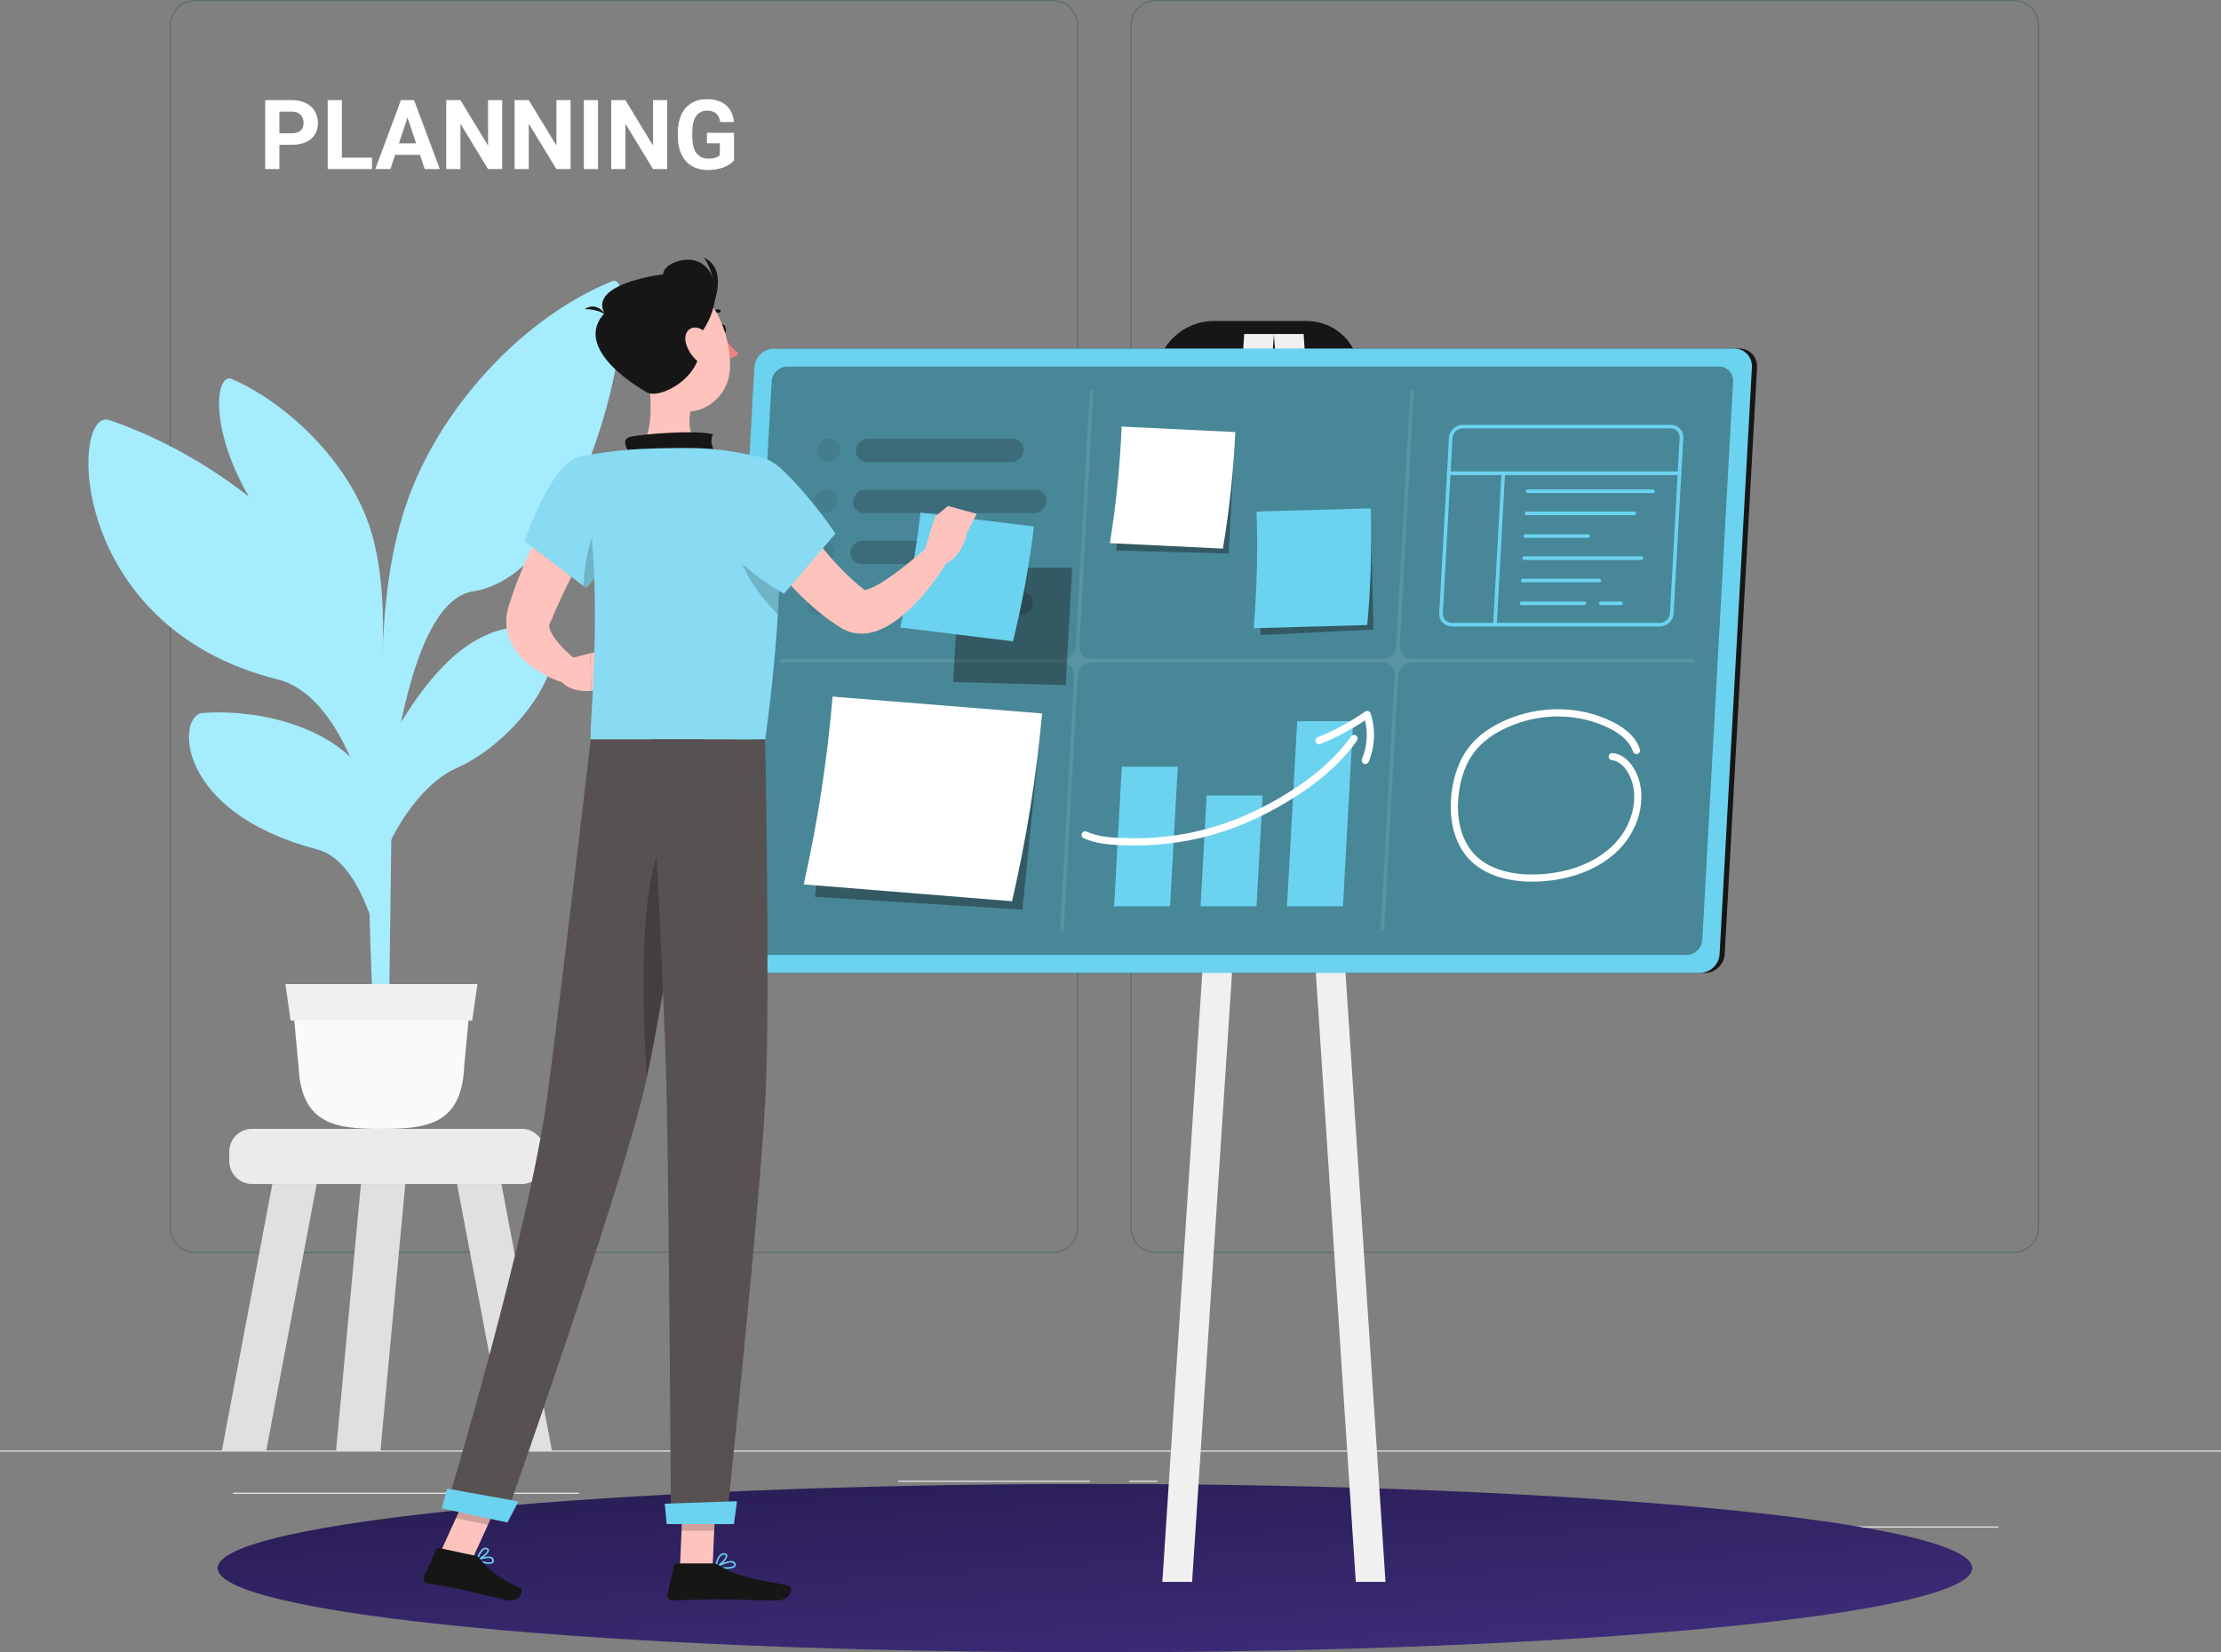 <svg xmlns="http://www.w3.org/2000/svg" width="469" height="349" viewBox="0 0 469 349" fill="none"><rect x="0" y="0" width="469" height="349" fill="#808080" stroke="none"/><path d="M469 306.381H0V306.615H469V306.381Z" fill="#EBEBEB"></path><path d="M122.287 315.288H49.207V315.523H122.287V315.288Z" fill="#EBEBEB"></path><path d="M422.006 322.409H386.456V322.643H422.006V322.409Z" fill="#EBEBEB"></path><path d="M141.225 323.98H123.225V324.215H141.225V323.98Z" fill="#EBEBEB"></path><path d="M230.147 312.752H189.635V312.987H230.147V312.752Z" fill="#EBEBEB"></path><path d="M244.434 312.752H238.496V312.987H244.434V312.752Z" fill="#EBEBEB"></path><path d="M347.895 318.451H307.354V318.685H347.895V318.451Z" fill="#EBEBEB"></path><path d="M222.315 264.651H41.197C38.242 264.651 35.841 262.255 35.841 259.308V5.343C35.841 2.395 38.242 0 41.197 0H222.325C225.279 0 227.681 2.395 227.681 5.343V259.308C227.671 262.255 225.27 264.651 222.315 264.651ZM41.197 0.234C38.373 0.234 36.075 2.526 36.075 5.343V259.308C36.075 262.124 38.373 264.417 41.197 264.417H222.325C225.148 264.417 227.446 262.124 227.446 259.308V5.343C227.446 2.526 225.148 0.234 222.325 0.234H41.197Z" fill="#355B65" fill-opacity="0.5"></path><path d="M425.204 264.651H244.077C241.122 264.651 238.721 262.255 238.721 259.308V5.343C238.721 2.395 241.122 0 244.077 0H425.204C428.159 0 430.56 2.395 430.56 5.343V259.308C430.56 262.255 428.159 264.651 425.204 264.651ZM244.077 0.234C241.253 0.234 238.955 2.526 238.955 5.343V259.308C238.955 262.124 241.253 264.417 244.077 264.417H425.204C428.028 264.417 430.326 262.124 430.326 259.308V5.343C430.326 2.526 428.028 0.234 425.204 0.234H244.077Z" fill="#355B65" fill-opacity="0.5"></path><path d="M110.179 250.083H53.224C50.578 250.083 48.421 247.921 48.421 245.292V243.224C48.421 240.586 50.588 238.434 53.224 238.434H110.179C112.824 238.434 114.981 240.595 114.981 243.224V245.292C114.981 247.931 112.824 250.083 110.179 250.083Z" fill="#EBEBEB"></path><path d="M66.88 250.083H57.509L46.853 306.381H56.224L66.88 250.083Z" fill="#E0E0E0"></path><path d="M85.584 250.083H76.213L70.97 306.381H80.34L85.584 250.083Z" fill="#E0E0E0"></path><path d="M96.512 250.083H105.882L116.547 306.381H107.177L96.512 250.083Z" fill="#E0E0E0"></path><path d="M79.157 224.492C77.835 190.49 76.428 156.685 79.308 139.638L84.016 136.316C84.016 136.316 82.984 139.497 82.44 191.585C81.896 243.673 81.23 216.754 81.803 224.492H79.157Z" fill="#A6ECFF"></path><path d="M86.737 103.905C93.988 85.061 110.882 66.862 129.229 59.414C136.433 56.495 126.049 120.765 99.935 124.901C87.178 126.922 83.211 159.502 81.053 175.146C80.322 144.372 79.487 122.749 86.737 103.905Z" fill="#A6ECFF"></path><path d="M85.189 151.745C90.292 143.679 98.631 132.386 110.815 132.367C124.632 132.358 112.541 155.038 96.304 162.289C88.378 165.826 81.765 177.054 80.049 184.09C80.199 169.84 80.086 159.81 85.189 151.745Z" fill="#A6ECFF"></path><path d="M72.77 127.353C63.897 111.671 44.124 95.905 23.075 88.729C14.811 85.912 13.995 132.368 58.56 143.483C72.948 147.076 78.717 172.489 81.7 185.26C81.447 160.447 81.644 143.034 72.77 127.353Z" fill="#A6ECFF"></path><path d="M77.63 164.545C71.974 154.552 56.6 149.658 42.783 150.594C37.352 150.959 36.761 171.478 66.955 179.403C76.11 181.807 79.806 197.891 81.71 206.032C81.541 190.219 83.277 174.537 77.63 164.545Z" fill="#A6ECFF"></path><path d="M78.21 111.746C73.811 97.767 60.857 85.239 48.973 80.064C44.301 78.034 42.866 101.21 68.389 123.9C76.128 130.786 78.567 150.837 79.833 160.999C80.405 142.847 82.609 125.724 78.21 111.746Z" fill="#A6ECFF"></path><path d="M80.537 238.434C71.251 238.434 63.578 237.76 63.044 225.231L61.496 208.792H99.57L98.022 225.231C97.496 237.76 89.824 238.434 80.537 238.434Z" fill="#FAFAFA"></path><path d="M99.719 215.566H61.364L60.267 207.865H100.816L99.719 215.566Z" fill="#F0F0F0"></path><path d="M58.995 30.579V35.71H56V21.148H61.67C62.761 21.148 63.719 21.348 64.544 21.748C65.376 22.148 66.015 22.718 66.461 23.458C66.907 24.192 67.13 25.028 67.13 25.969C67.13 27.395 66.641 28.522 65.662 29.349C64.691 30.169 63.343 30.579 61.62 30.579H58.995ZM58.995 28.149H61.67C62.462 28.149 63.064 27.962 63.476 27.589C63.896 27.215 64.105 26.682 64.105 25.989C64.105 25.275 63.896 24.698 63.476 24.258C63.057 23.818 62.478 23.591 61.74 23.578H58.995V28.149Z" fill="white"></path><path d="M72.191 33.3H78.549V35.71H69.196V21.148H72.191V33.3Z" fill="white"></path><path d="M88.681 32.71H83.43L82.432 35.71H79.248L84.658 21.148H87.433L92.873 35.71H89.689L88.681 32.71ZM84.239 30.279H87.872L86.045 24.828L84.239 30.279Z" fill="white"></path><path d="M106.049 35.71H103.054L97.225 26.129V35.71H94.231V21.148H97.225L103.064 30.749V21.148H106.049V35.71Z" fill="white"></path><path d="M120.483 35.71H117.488L111.659 26.129V35.71H108.664V21.148H111.659L117.498 30.749V21.148H120.483V35.71Z" fill="white"></path><path d="M126.282 35.71H123.288V21.148H126.282V35.71Z" fill="white"></path><path d="M140.886 35.71H137.891L132.062 26.129V35.71H129.067V21.148H132.062L137.901 30.749V21.148H140.886V35.71Z" fill="white"></path><path d="M155 33.87C154.461 34.517 153.699 35.02 152.714 35.38C151.729 35.734 150.638 35.91 149.44 35.91C148.182 35.91 147.078 35.637 146.126 35.09C145.181 34.537 144.449 33.737 143.93 32.69C143.418 31.643 143.155 30.413 143.142 28.999V28.009C143.142 26.555 143.384 25.299 143.87 24.238C144.363 23.172 145.068 22.358 145.986 21.798C146.911 21.231 147.993 20.948 149.23 20.948C150.954 20.948 152.302 21.361 153.273 22.188C154.245 23.008 154.82 24.205 155 25.779H152.085C151.952 24.945 151.656 24.335 151.197 23.948C150.744 23.561 150.119 23.368 149.32 23.368C148.302 23.368 147.527 23.752 146.995 24.518C146.462 25.285 146.193 26.425 146.186 27.939V28.869C146.186 30.396 146.476 31.549 147.054 32.33C147.633 33.11 148.482 33.5 149.6 33.5C150.724 33.5 151.526 33.26 152.005 32.78V30.269H149.28V28.059H155V33.87Z" fill="white"></path><path d="M231.217 349C333.53 349 416.472 341.041 416.472 331.222C416.472 321.404 333.53 313.445 231.217 313.445C128.903 313.445 45.962 321.404 45.962 331.222C45.962 341.041 128.903 349 231.217 349Z" fill="url(#paint0_linear_1240_1467)"></path><path d="M360.005 205.507H157.303C155.118 205.507 153.429 203.72 153.551 201.54L160.38 77.584C160.502 75.404 162.387 73.617 164.573 73.617H367.274C369.46 73.617 371.148 75.404 371.026 77.584L364.198 201.54C364.076 203.73 362.19 205.507 360.005 205.507Z" fill="#161616"></path><path d="M274.731 94.707H255.136C248.598 94.707 243.552 89.383 243.908 82.871L244.105 79.259C244.452 72.953 249.912 67.797 256.243 67.797H275.829C282.366 67.797 287.422 73.131 287.066 79.643L286.869 83.245C286.531 89.542 281.063 94.707 274.731 94.707Z" fill="#161616"></path><path d="M292.571 334.132H286.296L269.009 70.548H275.284L292.571 334.132Z" fill="#F0F0F0"></path><path d="M245.446 334.132H251.731L269.009 70.548H262.734L245.446 334.132Z" fill="#F0F0F0"></path><path d="M358.926 205.507H156.224C154.038 205.507 152.35 203.72 152.472 201.54L159.301 77.584C159.423 75.404 161.308 73.617 163.494 73.617H366.195C368.381 73.617 370.069 75.404 369.947 77.584L363.119 201.54C362.997 203.73 361.111 205.507 358.926 205.507Z" fill="#6BD3F0"></path><path opacity="0.4" d="M159.442 201.709C157.688 201.709 156.346 200.287 156.44 198.547L162.941 80.588C163.034 78.839 164.535 77.426 166.289 77.426H362.969C364.723 77.426 366.064 78.848 365.971 80.588L359.47 198.547C359.376 200.296 357.876 201.709 356.122 201.709H159.442Z" fill="#161616"></path><path opacity="0.1" d="M357.341 139.188H298.134C296.643 139.188 295.508 137.981 295.583 136.503L298.537 82.805C298.547 82.6 298.387 82.422 298.181 82.422C297.975 82.422 297.787 82.59 297.778 82.805L294.823 136.503C294.738 137.991 293.472 139.188 291.981 139.188H230.467C228.975 139.188 227.84 137.981 227.915 136.503L230.87 82.805C230.879 82.6 230.72 82.422 230.514 82.422C230.307 82.422 230.12 82.59 230.11 82.805L227.156 136.503C227.071 137.991 225.805 139.188 224.313 139.188H165.107C164.901 139.188 164.713 139.357 164.704 139.572C164.694 139.778 164.854 139.955 165.06 139.955H224.267C225.758 139.955 226.893 141.162 226.818 142.641L223.863 196.338C223.854 196.544 224.013 196.722 224.22 196.722C224.426 196.722 224.614 196.553 224.623 196.338L227.578 142.641C227.662 141.153 228.928 139.955 230.42 139.955H291.943C293.435 139.955 294.57 141.162 294.495 142.641L291.54 196.338C291.53 196.544 291.69 196.722 291.896 196.722C292.103 196.722 292.29 196.553 292.3 196.338L295.254 142.641C295.339 141.153 296.605 139.955 298.096 139.955H357.303C357.509 139.955 357.697 139.787 357.706 139.572C357.716 139.357 357.556 139.188 357.341 139.188Z" fill="white"></path><path opacity="0.4" d="M260.812 92.154H237.034L235.711 116.284L259.452 116.911L260.812 92.154Z" fill="#161616"></path><path d="M258.241 115.881C250.287 115.498 242.333 115.105 234.369 114.721C235.692 106.525 236.517 98.3 236.855 90.104C244.856 90.488 252.857 90.881 260.858 91.264C260.483 99.461 259.601 107.676 258.241 115.881Z" fill="white"></path><path opacity="0.4" d="M289.486 108.275L265.67 110.081L266.195 134.136L290.02 132.958L289.486 108.275Z" fill="#161616"></path><path d="M288.726 132.021C280.734 132.246 272.733 132.461 264.741 132.685C265.435 124.442 265.632 116.218 265.342 108.05C273.39 107.825 281.428 107.601 289.467 107.376C289.711 115.544 289.458 123.778 288.726 132.021Z" fill="#6BD3F0"></path><path opacity="0.4" d="M219.942 152.147L176.043 150.472L172.104 189.433L215.899 192.128L219.942 152.147Z" fill="#161616"></path><path d="M213.714 190.359C199.053 189.171 184.392 187.992 169.722 186.804C172.667 173.62 174.702 160.381 175.819 147.132C190.573 148.32 205.319 149.508 220.064 150.697C218.873 163.946 216.744 177.185 213.714 190.359Z" fill="white"></path><g opacity="0.3"><path opacity="0.3" d="M174.759 97.608C173.399 97.608 172.349 96.494 172.424 95.138C172.499 93.781 173.671 92.668 175.031 92.668C176.391 92.668 177.442 93.781 177.367 95.138C177.292 96.494 176.119 97.608 174.759 97.608Z" fill="#161616"></path><path opacity="0.8" d="M213.544 97.608H183.087C181.727 97.608 180.677 96.494 180.752 95.138C180.827 93.781 181.999 92.668 183.359 92.668H213.816C215.176 92.668 216.227 93.781 216.152 95.138C216.086 96.494 214.904 97.608 213.544 97.608Z" fill="#161616"></path><path opacity="0.3" d="M174.168 108.368C172.807 108.368 171.757 107.255 171.832 105.898C171.907 104.541 173.079 103.428 174.44 103.428C175.8 103.428 176.85 104.541 176.775 105.898C176.7 107.264 175.528 108.368 174.168 108.368Z" fill="#161616"></path><path opacity="0.8" d="M218.348 108.368H182.488C181.128 108.368 180.077 107.255 180.152 105.898C180.227 104.541 181.4 103.428 182.76 103.428H218.62C219.98 103.428 221.03 104.541 220.955 105.898C220.89 107.264 219.708 108.368 218.348 108.368Z" fill="#161616"></path><path opacity="0.3" d="M173.567 119.137C172.207 119.137 171.156 118.024 171.231 116.667C171.306 115.31 172.479 114.197 173.839 114.197C175.199 114.197 176.25 115.31 176.175 116.667C176.109 118.024 174.927 119.137 173.567 119.137Z" fill="#161616"></path><path opacity="0.8" d="M199.353 119.137H181.906C180.546 119.137 179.495 118.024 179.57 116.667C179.645 115.31 180.818 114.197 182.178 114.197H199.634C200.994 114.197 202.045 115.31 201.97 116.667C201.885 118.024 200.713 119.137 199.353 119.137Z" fill="#161616"></path><path opacity="0.8" d="M215.514 129.907H198.058C196.698 129.907 195.647 128.793 195.723 127.436C195.798 126.08 196.97 124.966 198.33 124.966H215.786C217.146 124.966 218.197 126.08 218.122 127.436C218.047 128.793 216.874 129.907 215.514 129.907Z" fill="#161616"></path><path opacity="0.3" d="M172.976 129.907C171.616 129.907 170.565 128.793 170.641 127.436C170.716 126.08 171.888 124.966 173.248 124.966C174.608 124.966 175.659 126.08 175.584 127.436C175.509 128.793 174.336 129.907 172.976 129.907Z" fill="#161616"></path><path opacity="0.8" d="M189.364 129.907H181.306C179.946 129.907 178.896 128.793 178.971 127.436C179.046 126.08 180.218 124.966 181.578 124.966H189.636C190.996 124.966 192.046 126.08 191.971 127.436C191.906 128.793 190.733 129.907 189.364 129.907Z" fill="#161616"></path></g><path d="M248.702 161.943H236.892L235.27 191.426H247.079L248.702 161.943Z" fill="#6BD3F0"></path><path d="M266.627 168.016H254.808L253.523 191.426H265.333L266.627 168.016Z" fill="#6BD3F0"></path><path d="M285.734 152.315H273.924L271.776 191.426H283.586L285.734 152.315Z" fill="#6BD3F0"></path><path d="M239.528 178.579C238.355 178.579 237.183 178.551 235.982 178.485C233.919 178.382 231.245 178.121 228.835 177.045C228.45 176.876 228.281 176.427 228.45 176.043C228.619 175.66 229.069 175.491 229.454 175.66C231.63 176.633 234.125 176.876 236.057 176.97C250.23 177.699 262.64 174.013 275.134 165.386C278.108 163.328 282.563 159.52 285.293 155.562C285.527 155.216 286.006 155.131 286.353 155.365C286.7 155.599 286.784 156.076 286.55 156.423C283.708 160.54 279.243 164.394 276.007 166.631C264.272 174.733 252.594 178.579 239.528 178.579Z" fill="white"></path><path d="M288.304 161.382C288.21 161.382 288.107 161.363 288.013 161.326C287.628 161.167 287.441 160.718 287.6 160.334C288.679 157.733 288.904 154.804 288.257 152.147C285.283 154.14 282.122 155.815 278.821 157.143C278.427 157.302 277.986 157.115 277.826 156.722C277.667 156.329 277.854 155.89 278.248 155.731C281.766 154.318 285.133 152.493 288.257 150.304C288.454 150.163 288.707 150.126 288.932 150.201C289.157 150.276 289.345 150.453 289.42 150.678C290.517 153.915 290.367 157.639 289.017 160.905C288.885 161.204 288.604 161.382 288.304 161.382Z" fill="white"></path><path d="M350.503 132.321H306.567C305.826 132.321 305.132 132.031 304.634 131.507C304.128 130.973 303.875 130.281 303.922 129.532L305.966 92.48C306.051 90.965 307.355 89.73 308.874 89.73H352.81C353.551 89.73 354.245 90.019 354.742 90.543C355.249 91.077 355.502 91.769 355.455 92.518L353.41 129.57C353.326 131.086 352.022 132.321 350.503 132.321ZM308.865 90.478C307.739 90.478 306.773 91.395 306.717 92.508L304.672 129.56C304.644 130.094 304.822 130.599 305.178 130.973C305.535 131.348 306.023 131.553 306.557 131.553H350.493C351.619 131.553 352.585 130.636 352.641 129.523L354.686 92.471C354.714 91.938 354.536 91.432 354.18 91.058C353.823 90.684 353.335 90.478 352.801 90.478H308.865Z" fill="#6BD3F0"></path><path d="M354.658 100.349H305.92C305.713 100.349 305.535 100.18 305.535 99.965C305.535 99.759 305.704 99.582 305.92 99.582H354.658C354.865 99.582 355.043 99.75 355.043 99.965C355.043 100.18 354.874 100.349 354.658 100.349Z" fill="#6BD3F0"></path><path d="M315.674 132.321C315.665 132.321 315.656 132.321 315.656 132.321C315.449 132.311 315.281 132.133 315.299 131.918L317.063 99.947C317.072 99.741 317.25 99.573 317.466 99.591C317.672 99.601 317.841 99.778 317.822 99.994L316.059 131.965C316.04 132.161 315.871 132.321 315.674 132.321Z" fill="#6BD3F0"></path><path d="M349.078 104.148H322.617C322.411 104.148 322.232 103.98 322.232 103.764C322.232 103.559 322.401 103.381 322.617 103.381H349.078C349.284 103.381 349.463 103.549 349.463 103.764C349.463 103.98 349.294 104.148 349.078 104.148Z" fill="#6BD3F0"></path><path d="M345.091 108.808H322.363C322.157 108.808 321.979 108.639 321.979 108.424C321.979 108.218 322.147 108.041 322.363 108.041H345.091C345.297 108.041 345.475 108.209 345.475 108.424C345.475 108.639 345.307 108.808 345.091 108.808Z" fill="#6BD3F0"></path><path d="M335.326 113.617H322.091C321.884 113.617 321.706 113.448 321.706 113.233C321.706 113.018 321.875 112.85 322.091 112.85H335.326C335.532 112.85 335.71 113.018 335.71 113.233C335.71 113.448 335.542 113.617 335.326 113.617Z" fill="#6BD3F0"></path><path d="M337.727 123.002H321.575C321.369 123.002 321.19 122.833 321.19 122.618C321.19 122.403 321.359 122.234 321.575 122.234H337.727C337.934 122.234 338.112 122.403 338.112 122.618C338.112 122.833 337.943 123.002 337.727 123.002Z" fill="#6BD3F0"></path><path d="M334.547 127.82H321.312C321.106 127.82 320.928 127.652 320.928 127.436C320.928 127.231 321.097 127.053 321.312 127.053H334.547C334.754 127.053 334.932 127.221 334.932 127.436C334.923 127.642 334.754 127.82 334.547 127.82Z" fill="#6BD3F0"></path><path d="M342.295 127.82H338.055C337.849 127.82 337.671 127.652 337.671 127.436C337.671 127.231 337.84 127.053 338.055 127.053H342.295C342.502 127.053 342.68 127.221 342.68 127.436C342.67 127.642 342.502 127.82 342.295 127.82Z" fill="#6BD3F0"></path><path d="M346.62 118.276H321.847C321.641 118.276 321.463 118.108 321.463 117.892C321.463 117.687 321.632 117.509 321.847 117.509H346.62C346.826 117.509 347.005 117.677 347.005 117.892C346.995 118.108 346.826 118.276 346.62 118.276Z" fill="#6BD3F0"></path><path d="M323.516 186.224C317.775 186.224 313.076 184.53 310.149 181.387C307.035 178.028 305.74 172.741 306.603 166.884C307.129 163.3 308.311 160.288 310.093 157.939C311.884 155.581 314.483 153.644 317.813 152.166C325.148 148.91 333.646 149.022 340.54 152.475C343.626 154.019 345.559 155.974 346.29 158.285C346.412 158.688 346.196 159.109 345.793 159.24C345.39 159.361 344.968 159.146 344.836 158.744C344.236 156.844 342.557 155.188 339.856 153.841C333.365 150.594 325.363 150.491 318.432 153.57C315.346 154.936 312.944 156.723 311.312 158.875C309.68 161.017 308.601 163.787 308.114 167.118C307.316 172.517 308.47 177.345 311.275 180.367C315.177 184.568 321.621 184.867 325.12 184.671C331.629 184.315 337.22 182.042 340.878 178.29C345.155 173.892 346.356 167.324 343.664 163.001C343.139 162.168 342.022 160.737 340.381 160.568C339.959 160.531 339.659 160.157 339.696 159.736C339.734 159.315 340.109 159.015 340.531 159.053C342.229 159.221 343.805 160.334 344.958 162.196C348.007 167.09 346.722 174.463 341.966 179.347C338.045 183.38 332.089 185.803 325.195 186.187C324.632 186.205 324.069 186.224 323.516 186.224Z" fill="white"></path><path d="M128.806 107.02L126.105 111.726L123.45 116.526C121.705 119.736 120.036 122.973 118.516 126.22C117.756 127.848 117.034 129.476 116.378 131.104L116.256 131.403C116.246 131.431 116.227 131.45 116.218 131.469C116.171 131.516 116.162 131.562 116.134 131.6C116.087 131.684 116.049 131.759 116.002 131.871C115.937 132.086 115.955 132.442 116.115 132.919C116.415 133.892 117.297 135.155 118.375 136.334C119.435 137.522 120.805 138.729 122.034 139.796L119.839 144.465C118.723 144.147 117.794 143.829 116.809 143.398C115.834 142.987 114.886 142.491 113.948 141.929C112.082 140.779 110.215 139.366 108.658 137.036C107.907 135.876 107.26 134.435 107.007 132.769C106.894 131.937 106.847 131.076 106.96 130.224C107.007 129.803 107.073 129.373 107.176 128.98L107.326 128.372L107.438 128.007C108.039 126.098 108.667 124.199 109.399 122.374C110.825 118.697 112.429 115.151 114.183 111.698C115.055 109.967 115.965 108.264 116.922 106.58C117.888 104.887 118.816 103.249 119.923 101.537L128.806 107.02Z" fill="#FFC3BD"></path><path d="M119.689 139.263L124.613 137.981L124.895 145.915C124.895 145.915 121.04 146.486 118.676 144.138L119.689 139.263Z" fill="#FFC3BD"></path><path d="M131.601 136.653L130.485 143.623L124.895 145.925L124.613 137.991L131.601 136.653Z" fill="#FFC3BD"></path><path d="M151.984 69.613C152.097 70.156 152.472 70.54 152.829 70.465C153.186 70.39 153.383 69.894 153.27 69.351C153.157 68.808 152.782 68.425 152.425 68.5C152.078 68.575 151.881 69.07 151.984 69.613Z" fill="#161616"></path><path d="M152.425 70.548C152.425 70.548 154.301 73.43 155.97 74.665C155.192 75.76 153.466 75.676 153.466 75.676L152.425 70.548Z" fill="#ED847E"></path><path d="M149.377 67.003C149.302 67.003 149.217 66.975 149.152 66.918C149.02 66.797 149.011 66.591 149.133 66.46C150.362 65.141 151.844 65.375 151.909 65.384C152.087 65.412 152.209 65.581 152.172 65.758C152.144 65.936 151.975 66.058 151.797 66.03C151.75 66.02 150.587 65.852 149.611 66.909C149.555 66.965 149.47 67.003 149.377 67.003Z" fill="#161616"></path><path d="M136.47 77.257C137.454 82.282 138.449 91.498 134.922 94.857C134.922 94.857 136.301 99.956 145.671 99.956C155.971 99.956 150.596 94.857 150.596 94.857C144.977 93.519 145.118 89.355 146.103 85.454L136.47 77.257Z" fill="#FFC3BD"></path><path d="M132.886 95.793C132.136 94.398 131.301 92.798 133.017 92.293C134.903 91.741 147.031 90.721 150.586 91.751C149.489 93.697 151.346 96.083 151.346 96.083L132.886 95.793Z" fill="#161616"></path><path d="M102.373 330.221C103.067 330.371 103.752 330.409 104.089 330.128C104.23 330.006 104.371 329.782 104.249 329.37C104.183 329.155 104.042 328.996 103.827 328.893C102.898 328.453 100.759 329.323 100.666 329.361C100.609 329.389 100.562 329.445 100.562 329.51C100.562 329.576 100.6 329.632 100.656 329.66C100.985 329.81 101.679 330.072 102.373 330.221ZM103.489 329.117C103.555 329.136 103.62 329.155 103.677 329.183C103.808 329.248 103.883 329.333 103.921 329.464C104.005 329.754 103.902 329.847 103.864 329.875C103.498 330.193 102.12 329.903 101.144 329.51C101.819 329.286 102.879 328.986 103.489 329.117Z" fill="#6BD3F0"></path><path d="M100.694 329.66C100.722 329.669 100.75 329.669 100.778 329.66C101.557 329.435 103.226 328.256 103.245 327.47C103.245 327.33 103.198 327.077 102.823 326.946C102.579 326.862 102.335 326.881 102.101 327.002C101.182 327.47 100.6 329.379 100.572 329.454C100.553 329.51 100.572 329.575 100.609 329.613C100.637 329.641 100.666 329.66 100.694 329.66ZM102.645 327.236C102.673 327.246 102.692 327.246 102.72 327.255C102.926 327.33 102.917 327.423 102.917 327.47C102.907 327.929 101.81 328.855 101.003 329.229C101.21 328.677 101.669 327.592 102.26 327.292C102.382 327.227 102.513 327.208 102.645 327.236Z" fill="#6BD3F0"></path><path d="M153.25 331.372C154.132 331.372 154.985 331.25 155.276 330.857C155.379 330.717 155.454 330.483 155.267 330.146C155.164 329.959 154.985 329.828 154.751 329.763C153.607 329.454 151.196 330.82 151.093 330.876C151.036 330.914 150.999 330.979 151.008 331.045C151.018 331.11 151.074 331.166 151.14 331.176C151.571 331.269 152.425 331.372 153.25 331.372ZM154.338 330.043C154.451 330.043 154.563 330.053 154.657 330.081C154.807 330.118 154.91 330.193 154.976 330.305C155.089 330.511 155.051 330.605 155.004 330.661C154.685 331.101 152.941 331.119 151.665 330.932C152.303 330.614 153.531 330.043 154.338 330.043Z" fill="#6BD3F0"></path><path d="M151.168 331.185C151.187 331.185 151.215 331.175 151.234 331.166C152.069 330.792 153.71 329.304 153.588 328.528C153.56 328.34 153.429 328.116 152.978 328.069C152.641 328.032 152.341 328.125 152.078 328.35C151.206 329.07 151.018 330.923 151.009 330.998C150.999 331.054 151.027 331.11 151.074 331.147C151.102 331.175 151.131 331.185 151.168 331.185ZM152.847 328.397C152.875 328.397 152.913 328.397 152.941 328.406C153.232 328.434 153.25 328.546 153.26 328.593C153.335 329.061 152.219 330.23 151.365 330.736C151.449 330.193 151.703 329.089 152.275 328.612C152.453 328.462 152.641 328.397 152.847 328.397Z" fill="#6BD3F0"></path><path d="M143.589 331.017H150.483L151.168 315.101H144.274L143.589 331.017Z" fill="#FFC3BD"></path><path d="M93.012 327.835L99.747 329.295L106.51 314.465L99.775 313.015L93.012 327.835Z" fill="#FFC3BD"></path><path d="M100.394 328.621L92.825 326.984C92.553 326.928 92.271 327.068 92.149 327.321L89.523 333.01C89.251 333.599 89.607 334.291 90.245 334.413C92.9 334.937 94.213 335.059 97.543 335.779C99.588 336.219 104.212 337.342 107.035 337.959C109.802 338.558 110.834 335.863 109.737 335.358C104.793 333.103 102.73 331.12 101.389 329.276C101.154 328.93 100.798 328.706 100.394 328.621Z" fill="#161616"></path><path d="M150.436 330.221H142.913C142.632 330.221 142.388 330.418 142.322 330.689L140.962 336.799C140.821 337.435 141.3 338.034 141.956 338.025C144.667 337.978 148.597 337.819 152.002 337.819C155.989 337.819 159.441 338.034 164.112 338.034C166.945 338.034 167.723 335.18 166.541 334.918C161.148 333.739 156.749 333.618 152.087 330.755C151.59 330.446 151.027 330.221 150.436 330.221Z" fill="#161616"></path><path d="M122.578 96.41C116.115 97.888 110.797 114.337 110.797 114.337L123.769 124.199C123.769 124.199 128.525 119.726 130.645 111.493C132.868 102.875 129.182 94.903 122.578 96.41Z" fill="#6BD3F0"></path><path opacity="0.2" d="M122.578 96.41C116.115 97.888 110.797 114.337 110.797 114.337L123.769 124.199C123.769 124.199 128.525 119.726 130.645 111.493C132.868 102.875 129.182 94.903 122.578 96.41Z" fill="#FAFAFA"></path><path opacity="0.2" d="M128.112 108.508C124.604 111.97 123.46 118.276 123.188 123.759L123.76 124.199C123.76 124.199 128.525 119.717 130.645 111.493C130.776 110.978 130.888 110.463 130.982 109.958L128.112 108.508Z" fill="#161616"></path><path d="M161.186 96.766C161.186 96.766 168.521 105.027 161.59 156.18C150.484 156.18 130.138 156.18 124.736 156.18C124.482 150.538 128.037 123.001 122.578 96.41C122.578 96.41 128.9 95.147 134.913 94.857C139.622 94.632 146.441 94.483 150.577 94.857C156.046 95.353 161.186 96.766 161.186 96.766Z" fill="#6BD3F0"></path><path opacity="0.2" d="M161.186 96.766C161.186 96.766 168.521 105.027 161.59 156.18C150.484 156.18 130.138 156.18 124.736 156.18C124.482 150.538 128.037 123.001 122.578 96.41C122.578 96.41 128.9 95.147 134.913 94.857C139.622 94.632 146.441 94.483 150.577 94.857C156.046 95.353 161.186 96.766 161.186 96.766Z" fill="#FAFAFA"></path><path opacity="0.2" d="M164.403 112.4L164.262 112.279L155.886 114.281C155.408 119.932 161.233 126.688 164.234 129.776C164.647 122.562 164.638 116.873 164.403 112.4Z" fill="#161616"></path><path opacity="0.2" d="M151.168 315.11L150.811 323.316H143.917L144.273 315.11H151.168Z" fill="#161616"></path><path opacity="0.2" d="M99.765 313.015L106.509 314.474L103.02 322.109L96.285 320.659L99.765 313.015Z" fill="#161616"></path><path d="M133.59 72.148C135.363 78.736 136.057 82.684 140.137 85.425C146.271 89.542 153.907 84.817 154.141 77.837C154.357 71.55 151.421 61.828 144.339 60.5C137.351 59.19 131.817 65.561 133.59 72.148Z" fill="#FFC3BD"></path><path d="M136.619 82.89C139.424 84.49 149.667 79.138 147.566 71.016C147.566 71.016 151.468 66.338 151.027 61.173C150.586 56.008 147.031 54.044 143.251 55.148C139.921 56.121 140.015 57.945 140.015 57.945C140.015 57.945 124.266 59.798 127.633 66.179C121.217 73.15 133.111 80.897 136.619 82.89Z" fill="#161616"></path><path d="M128.074 66.712C128.074 66.712 126.198 63.475 123.459 65.29C124.744 65.309 126.855 65.524 128.074 66.712Z" fill="#161616"></path><path d="M150.521 64.579C150.521 64.579 153.954 56.85 148.598 54.361C150.408 56.869 151.393 60.911 150.521 64.579Z" fill="#161616"></path><path d="M144.827 72.429C145.278 74.16 146.413 75.648 147.604 76.527C149.396 77.856 150.737 76.546 150.606 74.525C150.493 72.7 149.424 69.818 147.445 69.276C145.503 68.742 144.312 70.445 144.827 72.429Z" fill="#FFC3BD"></path><path d="M148.523 156.18C148.523 156.18 140.7 208.707 136.414 228.394C131.714 249.942 106.501 321.248 106.501 321.248L94.166 318.582C94.166 318.582 111.791 260.477 115.74 230.349C118.77 207.21 124.745 156.189 124.745 156.189H148.523V156.18Z" fill="#585151"></path><path d="M109.446 317.131C109.502 317.141 107.148 321.585 107.148 321.585L93.266 318.591L94.438 314.427L109.446 317.131Z" fill="#6BD3F0"></path><path opacity="0.3" d="M143.58 174.893C134.537 176.661 135.494 210.298 136.582 227.599C139.19 215.369 143.008 191.838 145.615 175.136C145.015 174.837 144.34 174.743 143.58 174.893Z" fill="#161616"></path><path d="M161.589 156.18C161.589 156.18 162.537 207.575 161.786 228.534C161.008 250.335 153.373 321.725 153.373 321.725H141.695C141.695 321.725 141.263 251.607 140.747 230.2C140.184 206.855 137.352 156.18 137.352 156.18H161.589Z" fill="#585151"></path><path opacity="0.4" d="M226.395 119.942H202.617L201.285 144.072L225.035 144.699L226.395 119.942Z" fill="#161616"></path><path d="M213.902 135.465C205.966 134.492 198.021 133.509 190.086 132.536C192.009 124.489 193.444 116.387 194.382 108.274C202.364 109.257 210.356 110.239 218.339 111.212C217.354 119.325 215.872 127.427 213.902 135.465Z" fill="#6BD3F0"></path><path d="M155.623 317.085C155.68 317.085 154.967 321.922 154.967 321.922H140.765L140.381 317.609L155.623 317.085Z" fill="#6BD3F0"></path><path d="M164.581 103.035C165.641 104.681 166.851 106.525 168.052 108.237C169.281 109.959 170.51 111.68 171.804 113.336C174.365 116.648 177.085 119.839 180.011 122.478C180.734 123.142 181.475 123.769 182.225 124.34L182.788 124.761C182.741 124.733 182.563 124.667 182.46 124.648C182.216 124.602 182.094 124.639 182.159 124.676C182.3 124.751 182.985 124.63 183.707 124.321C184.439 124.012 185.264 123.591 186.08 123.095C189.382 121.055 192.787 118.202 195.986 115.432L200.01 118.679C197.515 122.693 194.766 126.323 190.986 129.654C190.029 130.477 188.997 131.292 187.759 132.021C186.512 132.732 185.105 133.472 183.022 133.771C181.991 133.902 180.734 133.883 179.439 133.472C178.811 133.284 178.135 132.948 177.62 132.629L176.804 132.115C175.734 131.422 174.712 130.693 173.736 129.925C169.853 126.856 166.617 123.404 163.634 119.811C162.161 117.996 160.736 116.162 159.422 114.253C158.081 112.326 156.833 110.482 155.586 108.34L164.581 103.035Z" fill="#FFC3BD"></path><path d="M151.046 107.161C148.842 116.377 165.557 125.397 165.557 125.397L176.419 112.709C176.419 112.709 171.476 105.233 165.322 99.348C157.734 92.078 152.725 100.143 151.046 107.161Z" fill="#6BD3F0"></path><path opacity="0.2" d="M151.046 107.161C148.842 116.377 165.557 125.397 165.557 125.397L176.419 112.709C176.419 112.709 171.476 105.233 165.322 99.348C157.734 92.078 152.725 100.143 151.046 107.161Z" fill="#FAFAFA"></path><path d="M194.897 117.35L197.458 109.144L204.202 112.494C204.202 112.494 203.218 118.482 198.312 119.52L194.897 117.35Z" fill="#FFC3BD"></path><path d="M200.169 106.871L206.247 108.536L204.212 112.494L197.468 109.144L200.169 106.871Z" fill="#FFC3BD"></path><defs><linearGradient id="paint0_linear_1240_1467" x1="71.561" y1="318.956" x2="74.699" y2="365.812" gradientUnits="userSpaceOnUse"><stop stop-color="#2A1E56"></stop><stop offset="1" stop-color="#3D2C79"></stop></linearGradient></defs></svg>